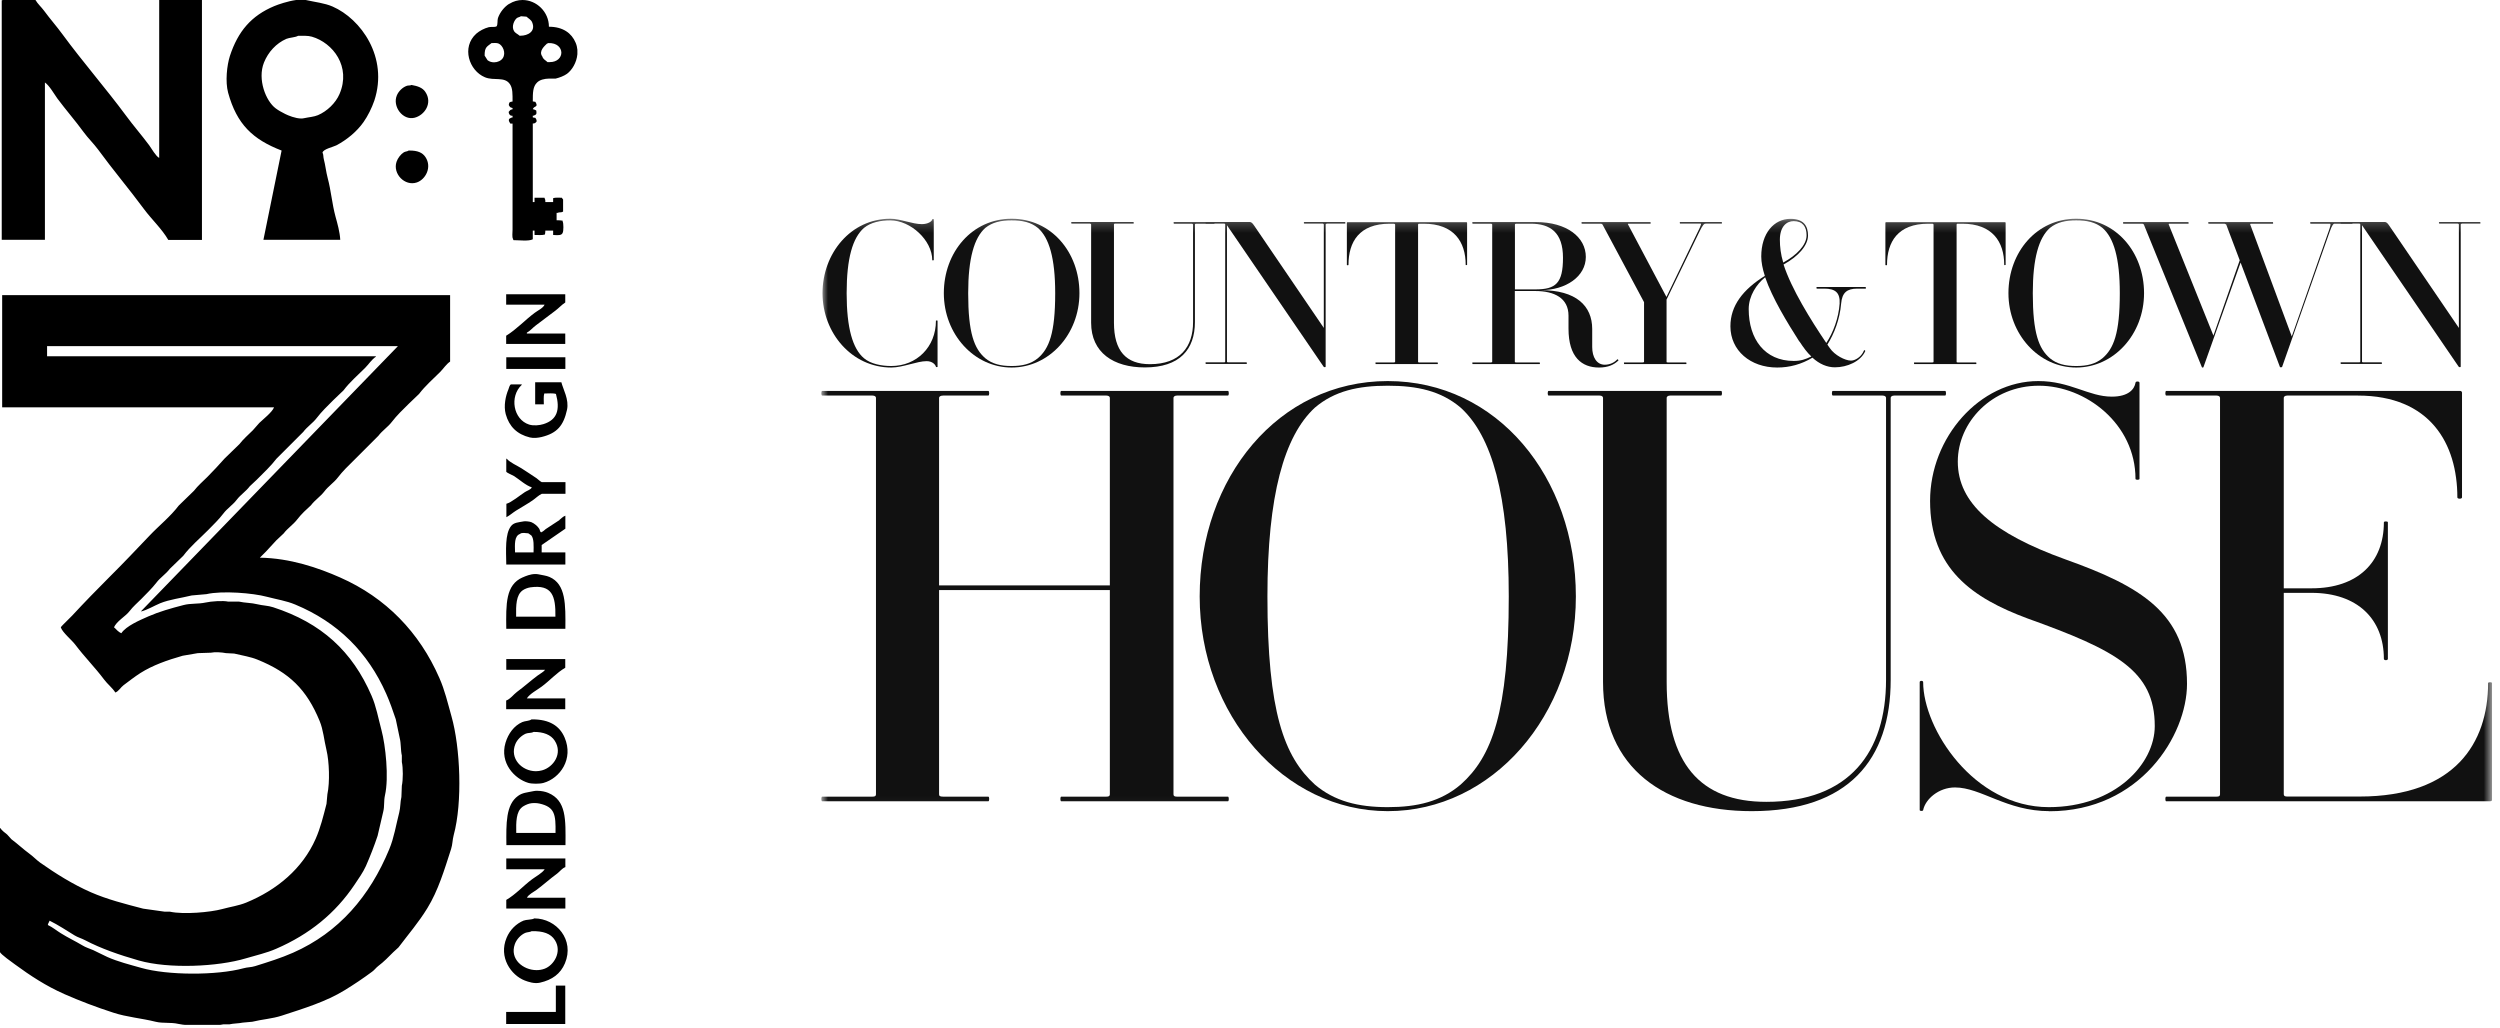 <svg viewBox="0 0 231 95" fill="none" xmlns="http://www.w3.org/2000/svg">
<g clip-path="url(#clip0_30_2505)">
<mask id="mask0_30_2505" style="mask-type:luminance" maskUnits="userSpaceOnUse" x="75" y="20" width="156" height="55">
<path d="M230.28 20.21H75.9V74.96H230.28V20.21Z" fill="white"></path>
</mask>
<g mask="url(#mask0_30_2505)">
<path d="M98.06 74.04C97.95 74.04 97.95 73.61 98.06 73.61H102.23C102.44 73.61 102.55 73.56 102.55 73.4V54.52H86.77V73.4C86.77 73.56 86.88 73.61 87.15 73.61H91.32C91.43 73.61 91.43 74.04 91.32 74.04H75.97C75.86 74.04 75.86 73.61 75.97 73.61H80.62C80.83 73.61 80.94 73.56 80.94 73.4V36.76C80.94 36.65 80.83 36.55 80.62 36.55H75.97C75.86 36.55 75.86 36.12 75.97 36.12H91.32C91.43 36.12 91.43 36.55 91.32 36.55H87.15C86.88 36.55 86.77 36.66 86.77 36.76V54.09H102.55V36.76C102.55 36.65 102.44 36.55 102.23 36.55H98.06C97.95 36.55 97.95 36.12 98.06 36.12H113.46C113.57 36.12 113.57 36.55 113.46 36.55H108.75C108.54 36.55 108.43 36.66 108.43 36.76V73.4C108.43 73.56 108.54 73.61 108.75 73.61H113.46C113.57 73.61 113.57 74.04 113.46 74.04H98.06Z" fill="#111111"></path>
</g>
<mask id="mask1_30_2505" style="mask-type:luminance" maskUnits="userSpaceOnUse" x="75" y="20" width="156" height="60">
<path d="M230.28 20.21H75.9V79.02H230.28V20.21Z" fill="white"></path>
</mask>
<g mask="url(#mask1_30_2505)">
<path d="M128.23 74.95C118.66 74.95 110.85 66.07 110.85 55.11C110.85 44.15 118.12 35.21 128.23 35.21C138.34 35.21 145.61 44.09 145.61 55.11C145.61 66.13 137.85 74.95 128.23 74.95ZM134.97 37.67C133.15 36.12 130.96 35.64 128.23 35.64C125.5 35.64 123.31 36.12 121.49 37.67C118.66 40.29 117.11 45.75 117.11 55.11C117.11 65.81 118.66 69.92 121.49 72.49C123.31 74.04 125.5 74.58 128.23 74.58C130.96 74.58 133.15 74.05 134.97 72.49C137.86 69.92 139.41 65.81 139.41 55.11C139.41 45.75 137.86 40.3 134.97 37.67Z" fill="#111111"></path>
<path d="M175.02 36.55C174.81 36.55 174.7 36.66 174.7 36.76V62.81C174.7 70.19 170.8 74.95 161.86 74.95C153.84 74.95 148.12 70.99 148.12 63.02V36.76C148.12 36.65 148.01 36.55 147.8 36.55H143.09C142.98 36.55 142.98 36.12 143.09 36.12H159.03C159.14 36.12 159.14 36.55 159.03 36.55H154.32C154.11 36.55 154 36.66 154 36.76V63.02C154 70.56 157.1 74.09 163.2 74.09C170.9 74.09 174.27 69.49 174.27 62.81V36.76C174.27 36.65 174.16 36.55 173.95 36.55H169.35C169.24 36.55 169.24 36.12 169.35 36.12H179.73C179.84 36.12 179.84 36.55 179.73 36.55H175.02Z" fill="#111111"></path>
<path d="M189.36 74.95C185.4 74.95 183.05 72.76 180.64 72.76C179.14 72.76 177.91 73.83 177.7 74.85C177.7 74.96 177.38 74.96 177.38 74.85V63.03C177.38 62.87 177.7 62.87 177.7 63.03C177.7 67.31 182.35 74.58 189.31 74.58C195.46 74.58 199.1 70.57 199.1 67.09C199.1 61.96 195.52 60.08 187.33 57.14C182.3 55.27 178.34 52.59 178.34 46.28C178.34 40.4 182.94 35.21 188.34 35.21C191.28 35.21 192.99 36.65 195.13 36.65C196.68 36.65 197.22 35.96 197.32 35.37C197.32 35.21 197.69 35.21 197.69 35.37V44.25C197.69 44.36 197.32 44.36 197.32 44.25C197.32 39.17 192.72 35.64 188.39 35.64C184.06 35.64 180.9 39.01 180.9 42.65C180.9 46.5 184.16 49.28 190.85 51.69C197.75 54.15 202.08 56.66 202.08 63.19C202.08 67.95 197.75 74.96 189.35 74.96" fill="#111111"></path>
<path d="M230.11 74.04H200.16C200.05 74.04 200.05 73.61 200.16 73.61H204.81C205.02 73.61 205.13 73.56 205.13 73.4V36.76C205.13 36.65 205.02 36.55 204.81 36.55H200.16C200.05 36.55 200.05 36.12 200.16 36.12H227.33C227.44 36.12 227.49 36.23 227.49 36.28V45.96C227.49 46.12 227.06 46.12 227.06 45.96C227.06 40.99 224.55 36.55 217.86 36.55H211.34C211.13 36.55 211.02 36.66 211.02 36.76V54.36H213.59C217.87 54.36 220.27 51.95 220.27 48.26C220.27 48.15 220.64 48.15 220.64 48.26V60.88C220.64 61.04 220.27 61.04 220.27 60.88C220.27 57.24 217.86 54.78 213.59 54.78H211.02V73.39C211.02 73.55 211.13 73.6 211.34 73.6H218.03C226.85 73.6 229.9 68.63 229.9 63.12C229.9 63.01 230.27 63.01 230.27 63.12V73.87C230.27 73.98 230.22 74.03 230.11 74.03" fill="#111111"></path>
<path d="M86.49 33.92C86.45 33.7 86.16 33.37 85.62 33.37C84.73 33.37 83.42 33.96 82.36 33.96C78.72 33.96 76 30.78 76 27.09C76 23.4 78.62 20.21 82.27 20.21C83.19 20.21 84.29 20.71 85.18 20.71C85.72 20.71 86.11 20.47 86.14 20.27C86.14 20.23 86.28 20.23 86.28 20.27V24.04C86.28 24.04 86.14 24.08 86.14 24.04C86.14 22.21 84.15 20.36 82.26 20.36C81.39 20.36 80.47 20.53 79.83 21.06C78.79 21.97 78.23 23.85 78.23 27.09C78.23 30.33 78.79 32.22 79.83 33.1C80.47 33.64 81.49 33.82 82.35 33.82C84.7 33.82 86.48 32.06 86.48 29.64C86.48 29.6 86.63 29.6 86.63 29.64V33.91C86.63 33.91 86.49 33.93 86.48 33.91" fill="#111111"></path>
<path d="M93.47 33.96C90.02 33.96 87.21 30.89 87.21 27.09C87.21 23.29 89.83 20.21 93.47 20.21C97.11 20.21 99.74 23.28 99.74 27.09C99.74 30.9 96.94 33.96 93.47 33.96ZM95.9 21.06C95.24 20.52 94.45 20.36 93.47 20.36C92.49 20.36 91.7 20.53 91.04 21.06C90.02 21.97 89.46 23.86 89.46 27.09C89.46 30.79 90.02 32.22 91.04 33.1C91.69 33.64 92.49 33.82 93.47 33.82C94.45 33.82 95.24 33.64 95.9 33.1C96.94 32.21 97.5 30.79 97.5 27.09C97.5 23.85 96.94 21.96 95.9 21.06Z" fill="#111111"></path>
<path d="M110.53 20.67C110.45 20.67 110.41 20.71 110.41 20.74V29.75C110.41 32.3 109 33.95 105.78 33.95C102.89 33.95 100.82 32.58 100.82 29.82V20.73C100.82 20.73 100.78 20.66 100.7 20.66H99C99 20.66 98.96 20.51 99 20.51H104.74C104.74 20.51 104.78 20.66 104.74 20.66H103.04C102.96 20.66 102.93 20.7 102.93 20.73V29.82C102.93 32.43 104.05 33.65 106.25 33.65C109.03 33.65 110.24 32.06 110.24 29.75V20.74C110.24 20.74 110.2 20.67 110.12 20.67H108.46C108.46 20.67 108.42 20.52 108.46 20.52H112.2C112.2 20.52 112.24 20.67 112.2 20.67H110.5H110.53Z" fill="#111111"></path>
<path d="M122.61 20.67C122.53 20.67 122.49 20.71 122.49 20.74V33.88C122.49 33.94 122.36 33.95 122.3 33.88L113.37 20.81V33.41C113.37 33.47 113.41 33.48 113.49 33.48H115.19C115.19 33.48 115.23 33.63 115.19 33.63H111.41C111.41 33.63 111.37 33.48 111.41 33.48H113.11C113.19 33.48 113.21 33.46 113.21 33.41V20.73C113.21 20.73 113.19 20.66 113.11 20.66H111.41C111.41 20.66 111.37 20.51 111.41 20.51H115.46C115.59 20.51 115.71 20.58 115.88 20.84L122.32 30.3V20.73C122.32 20.73 122.28 20.66 122.2 20.66H120.52C120.46 20.66 120.46 20.51 120.52 20.51H124.3C124.3 20.51 124.32 20.66 124.3 20.66H122.6L122.61 20.67Z" fill="#111111"></path>
<path d="M135.43 24.48C135.43 22.33 134.33 20.67 131.55 20.67H131.14C131.06 20.67 131.03 20.71 131.03 20.74V33.42C131.03 33.48 131.07 33.49 131.14 33.49H132.84C132.84 33.49 132.88 33.64 132.84 33.64H127.11C127.11 33.64 127.07 33.49 127.11 33.49H128.79C128.87 33.49 128.91 33.47 128.91 33.42V20.74C128.91 20.74 128.87 20.67 128.79 20.67H128.4C125.6 20.67 124.6 22.34 124.6 24.48C124.6 24.52 124.45 24.52 124.45 24.48V20.58C124.45 20.58 124.47 20.53 124.51 20.53H135.52C135.52 20.53 135.56 20.57 135.56 20.58V24.48C135.56 24.48 135.43 24.52 135.43 24.48Z" fill="#111111"></path>
<path d="M147.75 33.96C146.17 33.96 144.93 33.02 144.93 30.37V29.17C144.93 27.54 143.62 26.89 141.86 26.89H139.97V33.42C139.97 33.48 140.01 33.49 140.11 33.49H142.27C142.27 33.49 142.31 33.64 142.27 33.64H136.06C136.06 33.64 136.02 33.49 136.06 33.49H137.76C137.84 33.49 137.88 33.47 137.88 33.42V20.74C137.88 20.74 137.84 20.67 137.76 20.67H136.06C136.06 20.67 136.02 20.52 136.06 20.52H141.92C144.79 20.52 146.53 21.93 146.53 23.74C146.53 25.55 144.68 26.81 142.38 26.81C145.62 26.81 147.12 28.25 147.12 30.4V32.07C147.12 33.01 147.54 33.7 148.28 33.7C148.78 33.7 149.19 33.48 149.44 33.2C149.48 33.18 149.57 33.29 149.54 33.31C149.14 33.7 148.58 33.96 147.75 33.96ZM141.45 20.67H140.12C140.02 20.67 139.98 20.71 139.98 20.74V26.74H141.87C143.76 26.74 144.42 26.17 144.42 23.82C144.42 21.47 143.24 20.67 141.45 20.67Z" fill="#111111"></path>
<path d="M157.58 20.67C157.46 20.67 157.35 20.74 156.98 21.5L153.99 27.68V33.42C153.99 33.48 154.03 33.49 154.11 33.49H155.81C155.81 33.49 155.85 33.64 155.81 33.64H150.07C150.07 33.64 150.03 33.49 150.07 33.49H151.77C151.87 33.49 151.91 33.47 151.91 33.42V27.92L148.07 20.74C148.07 20.74 147.99 20.67 147.92 20.67H146.15C146.15 20.67 146.11 20.52 146.15 20.52H152.51C152.51 20.52 152.53 20.67 152.51 20.67H150.49C150.41 20.67 150.41 20.71 150.43 20.74L153.98 27.44L156.87 21.44C157.22 20.72 157.22 20.66 157.1 20.66H155.23C155.23 20.66 155.19 20.51 155.23 20.51H159.09C159.09 20.51 159.13 20.66 159.09 20.66H157.61L157.58 20.67Z" fill="#111111"></path>
<path d="M171.62 26.67C170.67 26.67 170.21 27.02 170.12 28.06C170 29.49 169.48 30.84 168.85 31.84C168.99 32.06 168.95 31.97 169.08 32.17C169.52 32.82 170.49 33.32 171.03 33.32C171.13 33.32 171.24 33.3 171.34 33.26C171.82 33.08 172.11 32.7 172.25 32.35C172.27 32.33 172.37 32.41 172.35 32.44C171.93 33.4 170.67 33.94 169.55 33.94C168.82 33.94 168.12 33.64 167.47 33.05C166.45 33.66 165.37 33.96 164.21 33.96C161.74 33.96 159.89 32.39 159.89 30.15C159.89 28.24 161.05 26.76 163.07 25.49C162.86 24.84 162.74 24.23 162.74 23.7C162.74 21.55 163.92 20.22 165.44 20.22C166.65 20.22 167.06 20.87 167.06 21.76C167.06 22.65 166.21 23.67 164.8 24.44C165.53 26.7 167.32 29.58 168.75 31.69C169.39 30.73 169.89 29.38 169.98 28.06C170.04 27.04 169.58 26.67 168.57 26.67H167.86C167.86 26.67 167.82 26.52 167.86 26.52H172.39C172.39 26.52 172.43 26.67 172.39 26.67H171.62ZM166.26 31.56C165.12 29.77 163.77 27.56 163.1 25.62C162.31 26.25 161.58 27.34 161.58 28.56C161.58 31.35 163.08 33.35 165.73 33.35C166.42 33.35 166.81 33.2 167.37 32.94C166.97 32.57 166.66 32.14 166.27 31.55M165.73 20.43C165.09 20.43 164.46 20.93 164.46 22.15C164.46 22.8 164.54 23.5 164.77 24.26C166 23.59 166.93 22.65 166.93 21.74C166.93 20.94 166.56 20.43 165.74 20.43" fill="#111111"></path>
<path d="M185.19 24.48C185.19 22.33 184.09 20.67 181.31 20.67H180.9C180.82 20.67 180.79 20.71 180.79 20.74V33.42C180.79 33.48 180.83 33.49 180.9 33.49H182.6C182.6 33.49 182.64 33.64 182.6 33.64H176.87C176.87 33.64 176.83 33.49 176.87 33.49H178.55C178.63 33.49 178.66 33.47 178.66 33.42V20.74C178.66 20.74 178.62 20.67 178.55 20.67H178.16C175.37 20.67 174.36 22.34 174.36 24.48C174.36 24.52 174.21 24.52 174.21 24.48V20.58C174.21 20.58 174.23 20.53 174.27 20.53H185.28C185.28 20.53 185.32 20.57 185.32 20.58V24.48C185.32 24.48 185.19 24.52 185.19 24.48Z" fill="#111111"></path>
<path d="M191.84 33.96C188.39 33.96 185.58 30.89 185.58 27.09C185.58 23.29 188.2 20.21 191.84 20.21C195.48 20.21 198.11 23.28 198.11 27.09C198.11 30.9 195.31 33.96 191.84 33.96ZM194.27 21.06C193.61 20.52 192.82 20.36 191.84 20.36C190.86 20.36 190.07 20.53 189.41 21.06C188.39 21.97 187.83 23.86 187.83 27.09C187.83 30.79 188.39 32.22 189.41 33.1C190.06 33.64 190.85 33.82 191.84 33.82C192.83 33.82 193.61 33.64 194.27 33.1C195.31 32.21 195.87 30.79 195.87 27.09C195.87 23.85 195.31 21.96 194.27 21.06Z" fill="#111111"></path>
<path d="M215.73 20.67C215.61 20.67 215.5 20.74 215.25 21.45L210.86 33.92C210.86 33.92 210.69 33.96 210.67 33.92L207.03 24.26L203.6 33.92C203.58 33.99 203.46 33.97 203.45 33.92L198.09 20.74C198.09 20.74 198.01 20.67 197.94 20.67H196.21C196.15 20.67 196.15 20.52 196.21 20.52H202.21C202.21 20.52 202.25 20.67 202.21 20.67H200.47C200.39 20.67 200.37 20.71 200.39 20.74L204.52 31.01L206.95 24.05L205.7 20.74C205.7 20.74 205.56 20.67 205.55 20.67H204.06C204.06 20.67 204.02 20.52 204.06 20.52H210.02C210.02 20.52 210.06 20.67 210.02 20.67H208.02C207.92 20.67 207.9 20.71 207.92 20.74L211.76 31.09L215.17 21.36C215.38 20.75 215.38 20.67 215.25 20.67H213.48C213.48 20.67 213.44 20.52 213.48 20.52H217.35C217.35 20.52 217.39 20.67 217.35 20.67H215.77H215.73Z" fill="#111111"></path>
<path d="M227.49 20.67C227.41 20.67 227.37 20.71 227.37 20.74V33.88C227.37 33.94 227.24 33.95 227.18 33.88L218.25 20.81V33.41C218.25 33.47 218.29 33.48 218.37 33.48H220.07C220.07 33.48 220.11 33.63 220.07 33.63H216.29C216.29 33.63 216.25 33.48 216.29 33.48H217.99C218.07 33.48 218.09 33.46 218.09 33.41V20.73C218.09 20.73 218.07 20.66 217.99 20.66H216.29C216.29 20.66 216.25 20.51 216.29 20.51H220.34C220.47 20.51 220.59 20.58 220.76 20.84L227.2 30.3V20.73C227.2 20.73 227.16 20.66 227.08 20.66H225.4C225.34 20.66 225.34 20.51 225.4 20.51H229.18C229.18 20.51 229.2 20.66 229.18 20.66H227.48L227.49 20.67Z" fill="#111111"></path>
</g>
<path d="M51.36 91.07V93.5H46.77V94.62H52.23V91.07H51.35H51.36ZM47.57 87.24C47.72 86.81 48.11 86.38 48.53 86.2C48.72 86.12 48.96 86.14 49.13 86.04C50.18 86.02 50.89 86.25 51.28 86.88C51.95 87.95 51.18 89.19 50.32 89.51C50.08 89.6 49.83 89.64 49.58 89.64C48.33 89.64 47.08 88.62 47.57 87.24ZM48.41 85.05C47.69 85.34 47.11 85.93 46.81 86.65C46.05 88.45 47.22 90.11 48.49 90.6C48.81 90.72 49.37 90.92 49.89 90.8C51.03 90.54 51.79 89.98 52.2 89.01C53.11 86.85 51.41 84.86 49.37 84.86C49.16 84.99 48.66 84.96 48.41 85.06M46.78 79.32V80.32H50.33C50.08 80.69 49.53 80.97 49.17 81.24C48.37 81.83 47.65 82.65 46.78 83.15V83.95H52.24V82.95H48.69C48.83 82.65 49.3 82.43 49.57 82.23C50.22 81.75 50.82 81.2 51.48 80.72C51.72 80.54 51.93 80.23 52.24 80.12V79.32H46.78ZM48.25 74.57C48.43 74.44 48.7 74.31 48.93 74.25C49.19 74.18 49.6 74.19 49.85 74.25C51.26 74.57 51.36 75.25 51.33 76.96H47.7C47.68 75.95 47.69 74.99 48.26 74.57M49.3 73.1C48.69 73.23 48.28 73.24 47.87 73.54C46.73 74.35 46.77 76.1 46.79 78.09H52.25C52.27 75.71 52.34 73.97 50.65 73.26C50.4 73.15 50 73.07 49.65 73.07C49.53 73.07 49.41 73.07 49.3 73.1ZM47.62 68.75C47.79 68.34 48.17 67.97 48.58 67.79C48.79 67.7 49.1 67.75 49.3 67.63C50.21 67.62 50.9 67.89 51.25 68.43C52.03 69.62 51.14 70.89 50.09 71.18C49.9 71.23 49.71 71.26 49.52 71.26C48.22 71.26 47.07 70.09 47.62 68.75ZM49.1 66.48C48.87 66.63 48.51 66.61 48.26 66.72C47.5 67.05 46.96 67.79 46.71 68.63C46.15 70.5 47.55 71.97 48.82 72.34C49.17 72.44 49.87 72.44 50.22 72.34C51.75 71.91 53.02 70.13 52.17 68.15C51.71 67.07 50.77 66.47 49.19 66.47C49.16 66.47 49.13 66.47 49.09 66.47M46.78 60.89V61.89H50.37C50.2 62.11 49.91 62.24 49.69 62.41C49.04 62.89 48.44 63.44 47.77 63.93C47.46 64.16 47.16 64.59 46.77 64.73V65.53H52.23V64.53H48.68C48.97 64.09 49.61 63.77 50.04 63.45C50.78 62.91 51.43 62.16 52.23 61.7V60.9H46.77L46.78 60.89ZM48.29 54.55C48.47 54.42 48.75 54.31 49.01 54.27C51.02 53.99 51.35 55.06 51.32 56.98H47.69C47.67 55.92 47.69 54.98 48.29 54.55ZM48.29 53.35C46.72 54.04 46.75 55.8 46.78 58.1H52.24C52.26 55.87 52.3 53.97 50.77 53.31C50.47 53.18 50.12 53.15 49.77 53.07C49.67 53.05 49.57 53.04 49.47 53.04C49.01 53.04 48.57 53.23 48.3 53.35M48.06 49.32C48.24 49.19 48.58 49.26 48.82 49.28C48.91 49.35 49.01 49.41 49.1 49.48C49.35 49.8 49.31 50.46 49.3 51.04H47.59C47.57 50.3 47.51 49.5 48.07 49.33M51.7 48.05C51.27 48.35 50.85 48.59 50.42 48.89C50.29 48.98 50.21 49.11 50.02 49.17V49.21C49.87 49.13 49.91 48.99 49.82 48.85C49.68 48.62 49.37 48.36 49.1 48.25C48.93 48.18 48.54 48.15 48.42 48.17C47.89 48.27 47.49 48.27 47.22 48.61C46.65 49.34 46.76 50.85 46.78 52.16H52.24V51.04H50.05V50.36C50.78 49.85 51.51 49.35 52.24 48.85V47.65C52 47.73 51.86 47.92 51.68 48.05M46.78 42.39V43.59C46.85 43.7 47.35 43.9 47.5 43.99C47.97 44.29 48.6 44.87 49.14 45.03C49.03 45.26 48.71 45.33 48.5 45.47C48.08 45.74 47.25 46.43 46.79 46.55V47.79C47.11 47.62 47.37 47.38 47.67 47.19C48.2 46.86 48.71 46.58 49.22 46.23C49.47 46.06 49.78 45.75 50.06 45.63H52.25V44.55H50.06C49.9 44.48 49.72 44.29 49.58 44.19C49.11 43.88 48.64 43.56 48.18 43.27C47.8 43.03 47.09 42.72 46.83 42.39H46.79H46.78ZM49.45 35.33V37.36H50.25C50.25 37.05 50.21 36.61 50.29 36.36C50.63 36.36 51.1 36.31 51.37 36.4C51.76 37.84 51.5 38.79 50.21 39.19C49.85 39.3 49.31 39.36 48.89 39.23C47.42 38.76 47.06 36.63 48.21 35.56V35.52H47.21C47.08 35.58 47.03 35.85 46.97 36C46.73 36.56 46.52 37.49 46.73 38.27C47.05 39.42 47.78 40.13 48.96 40.42C49.32 40.51 49.73 40.45 50.04 40.38C51.48 40.03 52.07 39.32 52.39 37.87C52.6 36.92 52.03 35.97 51.87 35.32H49.44L49.45 35.33ZM46.78 34.09H52.24V33.01H46.78V34.09ZM4.36 31.98H36.77C28.86 40.14 20.95 48.3 13.05 56.46V56.5C13.64 56.34 14.23 55.98 14.8 55.74C15.69 55.38 16.71 55.27 17.71 55.02C18.16 54.98 18.61 54.94 19.07 54.9C20.54 54.56 23.39 54.8 24.65 55.14C25.6 55.39 26.44 55.51 27.28 55.86C31.2 57.49 33.99 60.26 35.69 64.11C36.01 64.83 36.3 65.65 36.57 66.46C36.69 67.03 36.81 67.6 36.93 68.18C37.07 68.72 37.01 69.3 37.13 69.81V70.41C37.25 70.96 37.25 72.05 37.13 72.6C37.12 72.94 37.1 73.29 37.09 73.64C36.98 74.09 37.01 74.6 36.89 75.07C36.59 76.24 36.41 77.41 35.97 78.46C34.18 82.8 31.32 86.16 27.08 88.03C25.97 88.52 24.79 88.89 23.57 89.27C23.19 89.39 22.88 89.36 22.49 89.47C20.02 90.14 15.48 90.13 13.04 89.43C11.98 89.13 10.9 88.86 9.93 88.43C9.5 88.24 9.03 87.98 8.61 87.79C8.26 87.64 7.93 87.55 7.61 87.35C6.96 86.96 6.27 86.64 5.62 86.23C5.23 85.99 4.85 85.67 4.42 85.47C4.45 85.28 4.53 85.24 4.58 85.07C5.37 85.46 6.14 85.97 6.89 86.43C7.2 86.62 7.53 86.7 7.85 86.87C9.36 87.66 11.02 88.23 12.83 88.75C15.61 89.54 20.13 89.33 22.72 88.55C23.72 88.25 24.62 88.06 25.51 87.67C28.6 86.33 30.99 84.39 32.77 81.73C33.12 81.2 33.54 80.62 33.81 80.02C34.2 79.13 34.57 78.19 34.89 77.23C35.06 76.49 35.24 75.74 35.41 75C35.54 74.49 35.45 74.03 35.57 73.49C35.95 71.84 35.62 68.85 35.25 67.47C34.94 66.31 34.77 65.29 34.33 64.28C32.55 60.17 29.7 57.56 25.24 56.11C24.75 55.95 24.29 55.96 23.76 55.83C23.26 55.7 22.62 55.71 22.09 55.59H21.09C20.62 55.48 19.49 55.56 19.02 55.67C18.28 55.83 17.63 55.73 16.95 55.91C15.79 56.21 14.7 56.52 13.72 56.95C12.91 57.31 11.67 57.83 11.21 58.51C10.99 58.43 10.73 58.16 10.57 57.99H10.53C10.73 57.42 11.61 56.95 11.97 56.47C12.29 56.05 12.68 55.72 13.05 55.35C13.52 54.87 14.04 54.37 14.45 53.84C14.8 53.37 15.33 53.04 15.69 52.56C16.1 52.16 16.51 51.76 16.93 51.36C17.59 50.48 18.47 49.75 19.24 48.97C19.71 48.49 20.23 47.99 20.64 47.45C20.99 46.98 21.52 46.65 21.88 46.17C22.22 45.72 22.73 45.4 23.08 44.93C23.29 44.73 23.51 44.53 23.72 44.33C24.31 43.74 25.05 43.04 25.55 42.38C26.37 41.56 27.2 40.73 28.02 39.91C28.38 39.43 28.9 39.1 29.26 38.63C29.7 38.05 30.26 37.51 30.78 36.99C31.1 36.68 31.42 36.38 31.74 36.07C32.31 35.31 33.06 34.67 33.73 34C34.06 33.67 34.34 33.22 34.73 32.96V32.92H4.35V31.96L4.36 31.98ZM0.2 27.27V37.64H25.32C25.16 38.08 24.31 38.74 23.96 39.08C23.76 39.31 23.56 39.53 23.36 39.76C22.94 40.18 22.49 40.56 22.12 41.04C21.67 41.48 21.22 41.92 20.76 42.36C20.24 42.94 19.71 43.52 19.16 44.07C18.74 44.49 18.29 44.87 17.92 45.35C17.46 45.8 16.99 46.25 16.52 46.71C15.74 47.74 14.69 48.57 13.81 49.5C12.6 50.77 11.39 52.05 10.14 53.29C8.97 54.46 7.8 55.66 6.67 56.88L5.83 57.72C5.77 57.78 5.58 57.96 5.63 58C5.8 58.46 6.63 59.14 6.95 59.56C7.79 60.68 8.78 61.67 9.62 62.79C9.93 63.21 10.37 63.54 10.66 63.99C10.97 63.87 11.16 63.5 11.42 63.31C11.93 62.93 12.44 62.53 12.97 62.19C14.11 61.47 15.44 61 16.88 60.59C17.35 60.51 17.81 60.43 18.28 60.35C18.68 60.34 19.08 60.32 19.48 60.31C19.85 60.23 20.49 60.27 20.88 60.35C21.13 60.36 21.38 60.38 21.64 60.39C22.39 60.57 23.16 60.69 23.79 60.95C26.73 62.14 28.33 63.7 29.53 66.61C29.88 67.46 29.93 68.32 30.17 69.32C30.42 70.36 30.49 72.28 30.25 73.39C30.22 73.68 30.2 73.97 30.17 74.27C29.87 75.44 29.61 76.5 29.17 77.5C27.95 80.27 25.59 82.23 22.75 83.4C22.04 83.69 21.32 83.78 20.52 84C19.45 84.29 16.99 84.52 15.7 84.24H15.22C14.56 84.15 13.89 84.05 13.23 83.96C11.5 83.51 9.9 83.1 8.41 82.45C6.72 81.71 5.15 80.72 3.7 79.7C3.37 79.46 3.07 79.14 2.74 78.9C2.15 78.47 1.64 77.98 1.06 77.55C0.93 77.4 0.8 77.26 0.66 77.11C0.43 76.93 0.19 76.75 0.02 76.51H-0.02V87.95C0.09 88.2 1.11 88.91 1.38 89.11C2.8 90.15 4.24 91.1 5.96 91.86C7.37 92.48 8.89 93.06 10.47 93.57C11.71 93.98 13.06 94.08 14.38 94.41C15.08 94.58 15.76 94.44 16.49 94.61C16.71 94.66 17.03 94.7 17.39 94.73H20.07C20.29 94.71 20.48 94.68 20.63 94.65H21.19C21.57 94.56 22.06 94.57 22.43 94.49C22.72 94.46 23.01 94.44 23.31 94.41C24.2 94.19 25.16 94.13 26.02 93.85C28.11 93.17 30.13 92.55 31.84 91.5C32.72 90.96 33.57 90.39 34.39 89.78C34.59 89.64 34.75 89.41 34.95 89.26C35.47 88.87 35.89 88.43 36.34 87.98C36.5 87.83 36.66 87.69 36.82 87.54C37.73 86.33 38.67 85.25 39.49 83.91C40.48 82.3 41.05 80.41 41.68 78.45C41.82 78.02 41.8 77.62 41.92 77.17C42.75 74.12 42.53 69.06 41.72 66.2C41.36 64.92 41.1 63.78 40.6 62.65C38.76 58.43 35.65 55.22 31.43 53.36C29.42 52.47 26.81 51.57 24.01 51.53L24.57 50.97C24.89 50.62 25.21 50.28 25.53 49.93C25.76 49.72 25.98 49.5 26.21 49.29C26.57 48.81 27.09 48.48 27.45 48.01C27.65 47.75 27.86 47.52 28.09 47.29C28.3 47.09 28.52 46.89 28.73 46.69C29.09 46.21 29.61 45.88 29.97 45.41C30.33 44.93 30.85 44.6 31.21 44.13C31.65 43.55 32.21 43.01 32.73 42.5C33.47 41.75 34.22 41.01 34.96 40.27C35.32 39.79 35.84 39.46 36.2 38.99C36.65 38.4 37.23 37.84 37.76 37.32C38.08 37.01 38.4 36.71 38.72 36.4C39.28 35.66 40.02 35.02 40.67 34.37C40.97 34.07 41.23 33.65 41.59 33.41V27.27H0.2ZM46.77 27.19V28.15H50.32C50.2 28.46 49.66 28.71 49.4 28.91C48.51 29.57 47.72 30.44 46.77 31.02V31.78H52.23V30.82H48.68V30.74C49 30.57 49.23 30.27 49.52 30.06C50.13 29.61 50.71 29.16 51.31 28.71C51.62 28.48 51.89 28.17 52.23 27.95V27.19H46.77ZM37.76 13.91C37.64 14 37.46 13.99 37.32 14.07C37.04 14.24 36.75 14.61 36.64 14.95C36.27 16.06 37.41 17.23 38.51 16.86C39.32 16.59 39.94 15.45 39.31 14.51C39.03 14.09 38.57 13.91 37.86 13.91C37.82 13.91 37.79 13.91 37.75 13.91M37.59 7.93C37.19 8.07 36.83 8.43 36.67 8.81C36.24 9.83 37.21 11.15 38.3 10.88C39.23 10.65 40 9.53 39.3 8.49C39.04 8.1 38.59 7.95 38.02 7.85C37.91 7.92 37.72 7.88 37.58 7.93M14.71 5.49294e-06V14.59C14.41 14.45 14 13.72 13.79 13.43C13.1 12.5 12.33 11.62 11.64 10.68C9.76 8.14 7.66 5.74 5.78 3.18C5.24 2.44 4.62 1.74 4.07 0.99C3.82 0.65 3.49 0.37 3.27 -0.01H0.38C0.3 -0.01 0.23 0.01 0.16 0.03V22.16H4.15V7.62C4.56 7.9 5 8.68 5.3 9.1C6.08 10.15 6.95 11.14 7.73 12.21C8.13 12.76 8.65 13.26 9.05 13.8C10.43 15.69 11.93 17.46 13.32 19.34C14.01 20.27 14.97 21.16 15.55 22.17H18.66V5.49294e-06H14.71ZM26.35 10.53C26.02 10.36 25.75 10.22 25.47 10.01C24.57 9.34 23.77 7.34 24.39 5.78C24.78 4.81 25.52 4 26.46 3.59C26.74 3.47 27.29 3.46 27.54 3.31C28 3.31 28.44 3.28 28.82 3.39C30.77 3.96 32.46 6.16 31.37 8.69C31.01 9.53 30.22 10.28 29.38 10.64C29 10.8 28.56 10.82 28.1 10.92C28.02 10.94 27.93 10.95 27.84 10.95C27.3 10.95 26.63 10.67 26.35 10.53ZM27.36 5.49294e-06C26.58 0.11 25.71 0.41 25.35 0.56C23.22 1.45 21.99 2.89 21.24 5.18C20.97 6.03 20.8 7.54 21.08 8.57C21.88 11.48 23.35 12.88 26.02 13.91C25.46 16.66 24.9 19.41 24.34 22.16H31.44C31.4 21.44 31.18 20.66 31 20.01C30.68 18.83 30.59 17.61 30.28 16.46C30.12 15.86 30.07 15.27 29.92 14.71C29.86 14.49 29.9 14.27 29.8 14.11C29.84 13.78 30.79 13.58 31.08 13.43C32.05 12.92 32.98 12.15 33.59 11.28C33.99 10.71 34.35 9.99 34.59 9.29C35.9 5.29 33.35 1.74 30.72 0.6C29.98 0.28 29.14 0.2 28.25 5.49294e-06H27.35H27.36ZM50.59 5.74C50.41 5.56 50.2 5.5 50.11 5.22C49.74 4.72 50.34 4.23 50.55 4.02C50.63 4 50.63 4.02 50.67 3.98C51.47 3.95 51.86 4.41 51.87 4.86C51.87 5.3 51.51 5.74 50.79 5.74C50.73 5.74 50.66 5.74 50.6 5.74M45.06 5.58C44.97 5.43 44.87 5.29 44.78 5.14C44.77 4.35 45 4.31 45.42 3.98C45.63 3.98 45.9 3.95 46.06 4.02C46.45 4.18 46.78 4.88 46.46 5.37C46.3 5.61 45.98 5.76 45.65 5.76C45.44 5.76 45.23 5.7 45.06 5.57M48.01 3.3C47.84 3.14 47.61 3.07 47.49 2.86C47.24 2.44 47.52 1.85 47.77 1.66C47.88 1.59 48.03 1.58 48.13 1.5C48.3 1.51 48.48 1.53 48.65 1.54C48.83 1.71 49.07 1.82 49.17 2.06C49.53 2.91 48.76 3.3 48.1 3.3C48.07 3.3 48.04 3.3 48.01 3.3ZM47.05 0.35C46.61 0.62 46.19 1.14 46.01 1.67C45.94 1.88 46.01 2.24 45.89 2.43C45.79 2.49 45.64 2.49 45.49 2.49C45.38 2.49 45.27 2.49 45.17 2.51C44.74 2.62 44.31 2.85 44.01 3.11C42.62 4.36 43.34 6.53 44.81 7.14C45.65 7.49 46.62 7.04 47.12 7.78C47.38 8.16 47.36 8.72 47.36 9.38C47.21 9.39 47.18 9.42 47.08 9.46C47.02 9.61 46.97 9.7 47.08 9.82C47.14 9.93 47.22 9.95 47.36 9.98V10.1C47.13 10.13 47.12 10.21 47 10.34C47.01 10.45 47.03 10.51 47.08 10.58C47.15 10.67 47.19 10.69 47.36 10.7V10.86C47.27 10.86 47.25 10.86 47.2 10.9C46.89 11 47.04 11.25 47.16 11.42H47.36V21.23C47.36 21.47 47.3 21.91 47.4 22.07C47.41 22.11 47.43 22.15 47.44 22.19C47.96 22.19 48.86 22.31 49.23 22.11V21.31H49.39V21.71C49.69 21.71 50.11 21.75 50.35 21.67C50.37 21.56 50.39 21.46 50.39 21.31H51.11V21.71C51.47 21.73 51.9 21.79 51.99 21.51C52.08 21.37 52.08 20.61 51.99 20.47V20.39C51.84 20.36 51.64 20.35 51.43 20.35V19.67C51.53 19.67 51.58 19.67 51.63 19.63C51.83 19.63 51.92 19.61 52.03 19.55V18.43C52.03 18.43 51.94 18.33 51.91 18.27C51.65 18.27 51.31 18.24 51.11 18.31V18.67H50.39C50.39 18.55 50.39 18.45 50.35 18.39L50.31 18.27H49.39V18.67H49.23V11.41C49.33 11.41 49.38 11.41 49.43 11.37C49.53 11.32 49.52 11.28 49.59 11.21C49.57 11.03 49.54 11 49.47 10.89C49.39 10.88 49.31 10.86 49.23 10.85V10.69C49.32 10.69 49.34 10.69 49.39 10.65C49.61 10.57 49.58 10.44 49.55 10.21C49.44 10.16 49.38 10.11 49.23 10.09C49.34 9.75 49.79 9.95 49.47 9.41C49.39 9.4 49.31 9.38 49.23 9.37C49.23 8.58 49.23 8 49.63 7.62C49.87 7.38 50.28 7.27 50.75 7.26H51.35C51.71 7.17 52.11 7.02 52.39 6.82C52.85 6.48 53.28 5.79 53.35 5.01V4.6C53.33 4.38 53.28 4.16 53.19 3.95C52.82 3.06 52.01 2.47 50.72 2.47C50.72 1.09 49.57 5.49294e-06 48.28 5.49294e-06C47.87 5.49294e-06 47.45 0.11 47.05 0.36" fill="black"></path>
</g>
<defs>
<clipPath id="clip0_30_2505">
<rect width="230.27" height="94.7" fill="white"></rect>
</clipPath>
</defs>
</svg>
